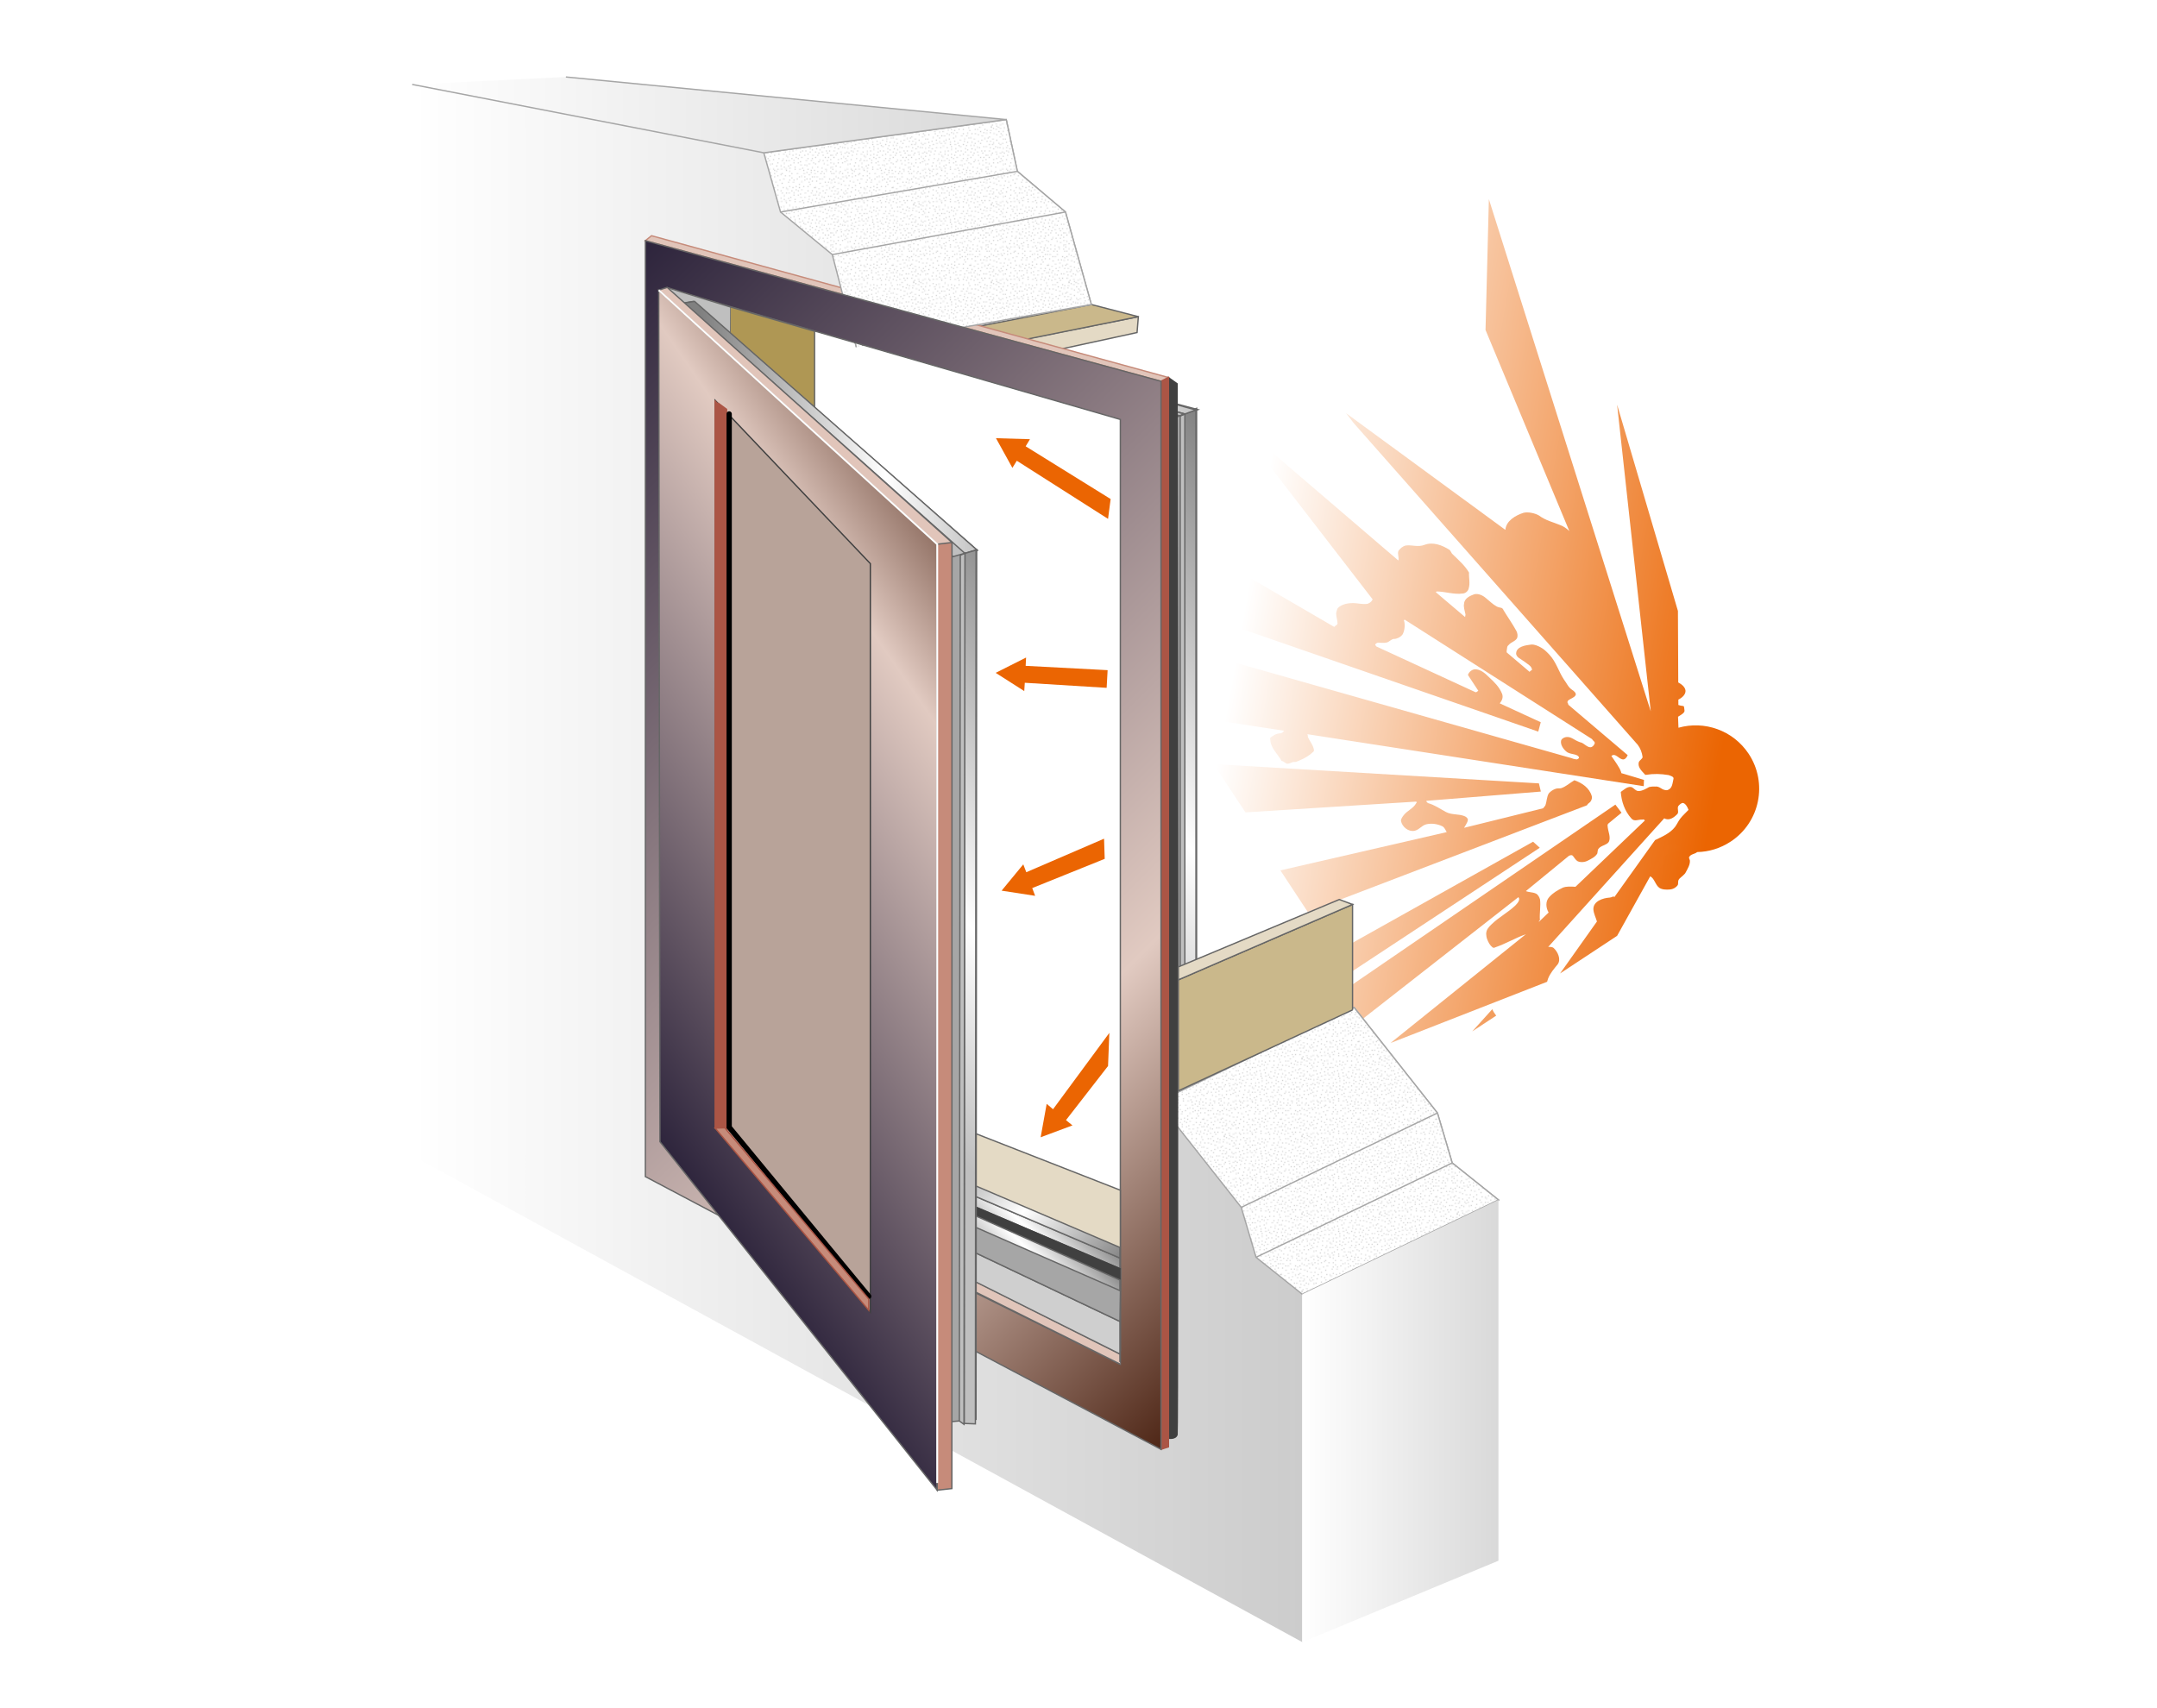 <?xml version="1.0" encoding="utf-8"?>
<!-- Generator: Adobe Illustrator 23.0.6, SVG Export Plug-In . SVG Version: 6.00 Build 0)  -->
<svg version="1.1" id="Laag_1" xmlns="http://www.w3.org/2000/svg" xmlns:xlink="http://www.w3.org/1999/xlink" x="0px" y="0px"
	 width="2000px" height="1584px" viewBox="0 0 2000 1584" style="enable-background:new 0 0 2000 1584;" xml:space="preserve">
<style type="text/css">
	.st0{fill:none;}
	.st1{fill:#FFFFFF;}
	.st2{fill:none;stroke:#000000;stroke-width:0.5;stroke-linecap:round;}
	.st3{fill:url(#SVGID_1_);}
	.st4{fill:url(#SVGID_2_);}
	.st5{fill:url(#SVGID_3_);}
	.st6{fill:url(#SVGID_4_);}
	.st7{fill:url(#SVGID_5_);}
	.st8{fill:url(#SVGID_6_);}
	.st9{fill:url(#SVGID_7_);}
	.st10{fill:url(#SVGID_8_);}
	.st11{fill:url(#SVGID_9_);}
	.st12{fill:#E4DAC5;stroke:#666666;stroke-width:1.226;}
	.st13{fill:#CAB88B;stroke:#666666;stroke-width:1.226;}
	.st14{fill:#BFBFBF;stroke:#666666;stroke-width:1.226;}
	.st15{fill:#A6A6A6;stroke:#666666;stroke-width:1.226;}
	.st16{fill:#E8E8E8;stroke:#A6A6A6;stroke-width:1.226;}
	.st17{fill:url(#SVGID_10_);stroke:#666666;stroke-width:1.226;}
	.st18{fill:url(#SVGID_11_);stroke:#666666;stroke-width:1.226;}
	.st19{fill:none;stroke:#666666;stroke-width:1.226;}
	.st20{fill:url(#SVGID_12_);}
	.st21{fill:url(#SVGID_13_);stroke:#A6A6A6;stroke-width:1.226;}
	.st22{fill:#404040;stroke:#404040;stroke-width:1.226;}
	.st23{fill:#E1C5BA;stroke:#C68B7A;stroke-width:1.226;}
	.st24{fill:#AB5545;stroke:#AB5545;stroke-width:1.226;}
	.st25{fill:url(#SVGID_14_);stroke:#666666;stroke-width:1.226;}
	.st26{fill:url(#SVGID_15_);stroke:#666666;stroke-width:1.226;}
	.st27{fill:url(#SVGID_16_);stroke:#A6A6A6;stroke-width:1.226;}
	.st28{fill:none;stroke:#A6A6A6;stroke-width:1.226;}
	.st29{fill:url(#SVGID_17_);stroke:#666666;stroke-width:1.226;}
	.st30{fill:url(#SVGID_18_);}
	.st31{fill:url(#SVGID_19_);stroke:#A6A6A6;stroke-width:1.226;}
	.st32{fill:#E1C5BA;stroke:#666666;stroke-width:1.226;}
	.st33{fill:#CFCFCF;stroke:#666666;stroke-width:1.226;}
	.st34{fill:url(#SVGID_20_);stroke:#666666;stroke-width:1.226;}
	.st35{fill:url(#SVGID_21_);stroke:#666666;stroke-width:1.226;}
	.st36{fill:url(#SVGID_22_);stroke:#666666;stroke-width:1.226;}
	.st37{fill:#AF9754;stroke:#666666;stroke-width:1.226;}
	.st38{fill:#EB6502;}
	.st39{fill:url(#SVGID_23_);stroke:#666666;stroke-width:1.226;}
	.st40{fill:url(#SVGID_24_);stroke:#666666;stroke-width:1.226;}
	.st41{fill:#B8A399;stroke:#404040;stroke-width:1.226;}
	.st42{fill:none;stroke:#000000;stroke-width:4.902;stroke-linecap:round;}
	.st43{fill:#C68B7A;stroke:#666666;stroke-width:1.226;}
	.st44{fill:none;stroke:#FFFFFF;stroke-width:1.716;}
	.st45{fill:#C68B7A;stroke:#AB5545;stroke-width:1.226;}
	.st46{fill:url(#SVGID_25_);stroke:#666666;stroke-width:1.226;}
</style>
<pattern  y="1584" width="72" height="72" patternUnits="userSpaceOnUse" id="Zandsteen-fijn" viewBox="10.6 -72.4 72 72" style="overflow:visible;">
	<g>
		<rect x="10.6" y="-72.4" class="st0" width="72" height="72"/>
		<g>
			<polygon class="st1" points="10.6,-72.4 10.6,-0.4 82.6,-0.4 82.6,-72.4 			"/>
			<line class="st2" x1="11.6" y1="-1.9" x2="11.6" y2="-1.9"/>
			<line class="st2" x1="15" y1="-1.4" x2="15" y2="-1.4"/>
			<line class="st2" x1="13.8" y1="-4.5" x2="13.8" y2="-4.5"/>
			<line class="st2" x1="11.9" y1="-7" x2="11.9" y2="-7"/>
			<line class="st2" x1="30.5" y1="-5.1" x2="30.5" y2="-5.1"/>
			<line class="st2" x1="18.1" y1="-4" x2="18.1" y2="-4"/>
			<line class="st2" x1="13.5" y1="-8.4" x2="13.5" y2="-8.4"/>
			<line class="st2" x1="22.6" y1="-5" x2="22.6" y2="-5"/>
			<line class="st2" x1="25.5" y1="-9" x2="25.5" y2="-9"/>
			<line class="st2" x1="14.4" y1="-12.1" x2="14.4" y2="-12.1"/>
			<line class="st2" x1="11.5" y1="-10" x2="11.5" y2="-10"/>
			<line class="st2" x1="13.6" y1="-16.2" x2="13.6" y2="-16.2"/>
			<line class="st2" x1="11.6" y1="-17.2" x2="11.6" y2="-17.2"/>
			<line class="st2" x1="24.1" y1="-13.2" x2="24.1" y2="-13.2"/>
			<line class="st2" x1="28.6" y1="-16.1" x2="28.6" y2="-16.1"/>
			<line class="st2" x1="24.6" y1="-16.2" x2="24.6" y2="-16.2"/>
			<line class="st2" x1="18.1" y1="-17.9" x2="18.1" y2="-17.9"/>
			<line class="st2" x1="16.9" y1="-14.9" x2="16.9" y2="-14.9"/>
			<line class="st2" x1="27.1" y1="-5.4" x2="27.1" y2="-5.4"/>
			<line class="st2" x1="35" y1="-3.4" x2="35" y2="-3.4"/>
			<line class="st2" x1="20.8" y1="-2" x2="20.8" y2="-2"/>
			<line class="st2" x1="23.1" y1="-7.1" x2="23.1" y2="-7.1"/>
			<line class="st2" x1="26.6" y1="-2.4" x2="26.6" y2="-2.4"/>
			<line class="st2" x1="38.2" y1="-5.6" x2="38.2" y2="-5.6"/>
			<line class="st2" x1="39.9" y1="-6.5" x2="39.9" y2="-6.5"/>
			<line class="st2" x1="26.9" y1="-11.1" x2="26.9" y2="-11.1"/>
			<line class="st2" x1="36.9" y1="-14.5" x2="36.9" y2="-14.5"/>
			<line class="st2" x1="41.1" y1="-14.1" x2="41.1" y2="-14.1"/>
			<line class="st2" x1="41.2" y1="-3.6" x2="41.2" y2="-3.6"/>
			<line class="st2" x1="49.1" y1="-3" x2="49.1" y2="-3"/>
			<line class="st2" x1="39.8" y1="-11" x2="39.8" y2="-11"/>
			<line class="st2" x1="53.1" y1="-15.1" x2="53.1" y2="-15.1"/>
			<line class="st2" x1="44.4" y1="-15.5" x2="44.4" y2="-15.5"/>
			<line class="st2" x1="37.1" y1="-16.8" x2="37.1" y2="-16.8"/>
			<line class="st2" x1="30.8" y1="-13.6" x2="30.8" y2="-13.6"/>
			<line class="st2" x1="32.5" y1="-15.5" x2="32.5" y2="-15.5"/>
			<line class="st2" x1="49.4" y1="-16.9" x2="49.4" y2="-16.9"/>
			<line class="st2" x1="54.5" y1="-10.8" x2="54.5" y2="-10.8"/>
			<line class="st2" x1="42" y1="-9.4" x2="42" y2="-9.4"/>
			<line class="st2" x1="54.8" y1="-3.9" x2="54.8" y2="-3.9"/>
			<line class="st2" x1="45.2" y1="-2.6" x2="45.2" y2="-2.6"/>
			<line class="st2" x1="26.9" y1="-14.4" x2="26.9" y2="-14.4"/>
			<line class="st2" x1="38.2" y1="-2.6" x2="38.2" y2="-2.6"/>
			<line class="st2" x1="32.1" y1="-1.4" x2="32.1" y2="-1.4"/>
			<line class="st2" x1="41.6" y1="-17" x2="41.6" y2="-17"/>
			<line class="st2" x1="30.6" y1="-18.4" x2="30.6" y2="-18.4"/>
			<line class="st2" x1="44.9" y1="-18" x2="44.9" y2="-18"/>
			<line class="st2" x1="53" y1="-6.4" x2="53" y2="-6.4"/>
			<line class="st2" x1="16" y1="-11.9" x2="16" y2="-11.9"/>
			<line class="st2" x1="21.2" y1="-10.4" x2="21.2" y2="-10.4"/>
			<line class="st2" x1="17.2" y1="-8" x2="17.2" y2="-8"/>
			<line class="st2" x1="20.1" y1="-13.8" x2="20.1" y2="-13.8"/>
			<line class="st2" x1="21.5" y1="-16.8" x2="21.5" y2="-16.8"/>
			<line class="st2" x1="31.6" y1="-8.8" x2="31.6" y2="-8.8"/>
			<line class="st2" x1="29" y1="-9" x2="29" y2="-9"/>
			<line class="st2" x1="36.1" y1="-11.6" x2="36.1" y2="-11.6"/>
			<line class="st2" x1="36.4" y1="-8.2" x2="36.4" y2="-8.2"/>
			<line class="st2" x1="34.2" y1="-6.6" x2="34.2" y2="-6.6"/>
			<line class="st2" x1="33" y1="-12.5" x2="33" y2="-12.5"/>
			<line class="st2" x1="52.5" y1="-8.8" x2="52.5" y2="-8.8"/>
			<line class="st2" x1="43.5" y1="-5.8" x2="43.5" y2="-5.8"/>
			<line class="st2" x1="47.6" y1="-9" x2="47.6" y2="-9"/>
			<line class="st2" x1="48.8" y1="-6.8" x2="48.8" y2="-6.8"/>
			<line class="st2" x1="46.5" y1="-12.9" x2="46.5" y2="-12.9"/>
			<line class="st2" x1="49.8" y1="-14.2" x2="49.8" y2="-14.2"/>
			<line class="st2" x1="50.5" y1="-11.5" x2="50.5" y2="-11.5"/>
			<line class="st2" x1="51.9" y1="-17.6" x2="51.9" y2="-17.6"/>
			<line class="st2" x1="11.6" y1="-55.1" x2="11.6" y2="-55.1"/>
			<line class="st2" x1="15" y1="-54.6" x2="15" y2="-54.6"/>
			<line class="st2" x1="13.8" y1="-57.8" x2="13.8" y2="-57.8"/>
			<line class="st2" x1="11.9" y1="-60.2" x2="11.9" y2="-60.2"/>
			<line class="st2" x1="30.5" y1="-58.4" x2="30.5" y2="-58.4"/>
			<line class="st2" x1="18.1" y1="-57.2" x2="18.1" y2="-57.2"/>
			<line class="st2" x1="13.5" y1="-61.6" x2="13.5" y2="-61.6"/>
			<line class="st2" x1="21.1" y1="-59.1" x2="21.1" y2="-59.1"/>
			<line class="st2" x1="25.5" y1="-62.2" x2="25.5" y2="-62.2"/>
			<line class="st2" x1="14.4" y1="-65.4" x2="14.4" y2="-65.4"/>
			<line class="st2" x1="11.5" y1="-63.2" x2="11.5" y2="-63.2"/>
			<line class="st2" x1="13.6" y1="-69.5" x2="13.6" y2="-69.5"/>
			<line class="st2" x1="11.6" y1="-70.5" x2="11.6" y2="-70.5"/>
			<line class="st2" x1="24.1" y1="-66.5" x2="24.1" y2="-66.5"/>
			<line class="st2" x1="28.6" y1="-69.4" x2="28.6" y2="-69.4"/>
			<line class="st2" x1="24.6" y1="-69.5" x2="24.6" y2="-69.5"/>
			<line class="st2" x1="18.1" y1="-71.1" x2="18.1" y2="-71.1"/>
			<line class="st2" x1="17.4" y1="-69.5" x2="17.4" y2="-69.5"/>
			<line class="st2" x1="28.9" y1="-57.4" x2="28.9" y2="-57.4"/>
			<line class="st2" x1="35" y1="-56.6" x2="35" y2="-56.6"/>
			<line class="st2" x1="20.8" y1="-55.2" x2="20.8" y2="-55.2"/>
			<line class="st2" x1="24.4" y1="-59.9" x2="24.4" y2="-59.9"/>
			<line class="st2" x1="25.9" y1="-56.6" x2="25.9" y2="-56.6"/>
			<line class="st2" x1="38.2" y1="-58.9" x2="38.2" y2="-58.9"/>
			<line class="st2" x1="39.9" y1="-59.8" x2="39.9" y2="-59.8"/>
			<line class="st2" x1="26.9" y1="-64.4" x2="26.9" y2="-64.4"/>
			<line class="st2" x1="36.9" y1="-67.8" x2="36.9" y2="-67.8"/>
			<line class="st2" x1="42.6" y1="-66" x2="42.6" y2="-66"/>
			<line class="st2" x1="41.2" y1="-56.9" x2="41.2" y2="-56.9"/>
			<line class="st2" x1="49.1" y1="-56.2" x2="49.1" y2="-56.2"/>
			<line class="st2" x1="39.8" y1="-64.2" x2="39.8" y2="-64.2"/>
			<line class="st2" x1="53.1" y1="-68.4" x2="53.1" y2="-68.4"/>
			<line class="st2" x1="44.4" y1="-68.8" x2="44.4" y2="-68.8"/>
			<line class="st2" x1="37.1" y1="-70" x2="37.1" y2="-70"/>
			<line class="st2" x1="30.8" y1="-66.9" x2="30.8" y2="-66.9"/>
			<line class="st2" x1="32.5" y1="-68.8" x2="32.5" y2="-68.8"/>
			<line class="st2" x1="49.4" y1="-70.1" x2="49.4" y2="-70.1"/>
			<line class="st2" x1="54.5" y1="-64" x2="54.5" y2="-64"/>
			<line class="st2" x1="42" y1="-62.6" x2="42" y2="-62.6"/>
			<line class="st2" x1="54.8" y1="-57.1" x2="54.8" y2="-57.1"/>
			<line class="st2" x1="45.2" y1="-55.9" x2="45.2" y2="-55.9"/>
			<line class="st2" x1="26.9" y1="-67.6" x2="26.9" y2="-67.6"/>
			<line class="st2" x1="38.2" y1="-55.9" x2="38.2" y2="-55.9"/>
			<line class="st2" x1="32" y1="-55.9" x2="32" y2="-55.9"/>
			<line class="st2" x1="41.6" y1="-70.2" x2="41.6" y2="-70.2"/>
			<line class="st2" x1="29" y1="-71.1" x2="29" y2="-71.1"/>
			<line class="st2" x1="51.1" y1="-54.1" x2="51.1" y2="-54.1"/>
			<line class="st2" x1="44.9" y1="-71.2" x2="44.9" y2="-71.2"/>
			<line class="st2" x1="53" y1="-59.6" x2="53" y2="-59.6"/>
			<line class="st2" x1="16" y1="-65.1" x2="16" y2="-65.1"/>
			<line class="st2" x1="21.2" y1="-63.6" x2="21.2" y2="-63.6"/>
			<line class="st2" x1="17.2" y1="-61.2" x2="17.2" y2="-61.2"/>
			<line class="st2" x1="20.1" y1="-67" x2="20.1" y2="-67"/>
			<line class="st2" x1="21.5" y1="-70" x2="21.5" y2="-70"/>
			<line class="st2" x1="31.6" y1="-62" x2="31.6" y2="-62"/>
			<line class="st2" x1="29" y1="-62.2" x2="29" y2="-62.2"/>
			<line class="st2" x1="35.8" y1="-63.8" x2="35.8" y2="-63.8"/>
			<line class="st2" x1="36.4" y1="-61.5" x2="36.4" y2="-61.5"/>
			<line class="st2" x1="34.2" y1="-59.9" x2="34.2" y2="-59.9"/>
			<line class="st2" x1="33" y1="-65.8" x2="33" y2="-65.8"/>
			<line class="st2" x1="52.5" y1="-62" x2="52.5" y2="-62"/>
			<line class="st2" x1="43.5" y1="-59" x2="43.5" y2="-59"/>
			<line class="st2" x1="46.6" y1="-62.1" x2="46.6" y2="-62.1"/>
			<line class="st2" x1="48.8" y1="-60" x2="48.8" y2="-60"/>
			<line class="st2" x1="46.5" y1="-66.1" x2="46.5" y2="-66.1"/>
			<line class="st2" x1="49.8" y1="-67.5" x2="49.8" y2="-67.5"/>
			<line class="st2" x1="50.5" y1="-64.8" x2="50.5" y2="-64.8"/>
			<line class="st2" x1="51.9" y1="-70.9" x2="51.9" y2="-70.9"/>
			<line class="st2" x1="11.6" y1="-25.1" x2="11.6" y2="-25.1"/>
			<line class="st2" x1="15" y1="-24.6" x2="15" y2="-24.6"/>
			<line class="st2" x1="13.8" y1="-27.8" x2="13.8" y2="-27.8"/>
			<line class="st2" x1="11.9" y1="-30.2" x2="11.9" y2="-30.2"/>
			<line class="st2" x1="30.5" y1="-28.4" x2="30.5" y2="-28.4"/>
			<line class="st2" x1="18.1" y1="-27.2" x2="18.1" y2="-27.2"/>
			<line class="st2" x1="13.5" y1="-31.6" x2="13.5" y2="-31.6"/>
			<line class="st2" x1="22.1" y1="-29.9" x2="22.1" y2="-29.9"/>
			<line class="st2" x1="25.5" y1="-32.2" x2="25.5" y2="-32.2"/>
			<line class="st2" x1="14.4" y1="-35.4" x2="14.4" y2="-35.4"/>
			<line class="st2" x1="11.5" y1="-33.2" x2="11.5" y2="-33.2"/>
			<line class="st2" x1="13.6" y1="-39.5" x2="13.6" y2="-39.5"/>
			<line class="st2" x1="11.6" y1="-40.5" x2="11.6" y2="-40.5"/>
			<line class="st2" x1="24.1" y1="-36.5" x2="24.1" y2="-36.5"/>
			<line class="st2" x1="28.6" y1="-39.4" x2="28.6" y2="-39.4"/>
			<line class="st2" x1="24.6" y1="-39.5" x2="24.6" y2="-39.5"/>
			<line class="st2" x1="18.1" y1="-41.1" x2="18.1" y2="-41.1"/>
			<line class="st2" x1="17.4" y1="-39.5" x2="17.4" y2="-39.5"/>
			<line class="st2" x1="28.9" y1="-27.4" x2="28.9" y2="-27.4"/>
			<line class="st2" x1="35" y1="-26.6" x2="35" y2="-26.6"/>
			<line class="st2" x1="22.1" y1="-26.1" x2="22.1" y2="-26.1"/>
			<line class="st2" x1="25.9" y1="-30.4" x2="25.9" y2="-30.4"/>
			<line class="st2" x1="26.6" y1="-25.6" x2="26.6" y2="-25.6"/>
			<line class="st2" x1="38.2" y1="-28.9" x2="38.2" y2="-28.9"/>
			<line class="st2" x1="39.9" y1="-29.8" x2="39.9" y2="-29.8"/>
			<line class="st2" x1="26.9" y1="-34.4" x2="26.9" y2="-34.4"/>
			<line class="st2" x1="36.9" y1="-37.8" x2="36.9" y2="-37.8"/>
			<line class="st2" x1="42.6" y1="-36" x2="42.6" y2="-36"/>
			<line class="st2" x1="41.2" y1="-26.9" x2="41.2" y2="-26.9"/>
			<line class="st2" x1="49.1" y1="-26.2" x2="49.1" y2="-26.2"/>
			<line class="st2" x1="39.8" y1="-34.2" x2="39.8" y2="-34.2"/>
			<line class="st2" x1="53.1" y1="-38.4" x2="53.1" y2="-38.4"/>
			<line class="st2" x1="44.4" y1="-38.8" x2="44.4" y2="-38.8"/>
			<line class="st2" x1="37.1" y1="-40" x2="37.1" y2="-40"/>
			<line class="st2" x1="30.8" y1="-36.9" x2="30.8" y2="-36.9"/>
			<line class="st2" x1="32.5" y1="-38.8" x2="32.5" y2="-38.8"/>
			<line class="st2" x1="49.4" y1="-40.1" x2="49.4" y2="-40.1"/>
			<line class="st2" x1="54.5" y1="-34" x2="54.5" y2="-34"/>
			<line class="st2" x1="42" y1="-32.6" x2="42" y2="-32.6"/>
			<line class="st2" x1="53.6" y1="-27.1" x2="53.6" y2="-27.1"/>
			<line class="st2" x1="45.9" y1="-27.1" x2="45.9" y2="-27.1"/>
			<line class="st2" x1="26.9" y1="-37.6" x2="26.9" y2="-37.6"/>
			<line class="st2" x1="38.2" y1="-25.9" x2="38.2" y2="-25.9"/>
			<line class="st2" x1="32" y1="-25.9" x2="32" y2="-25.9"/>
			<line class="st2" x1="41.6" y1="-40.2" x2="41.6" y2="-40.2"/>
			<line class="st2" x1="29" y1="-41.1" x2="29" y2="-41.1"/>
			<line class="st2" x1="51.1" y1="-24.1" x2="51.1" y2="-24.1"/>
			<line class="st2" x1="44.9" y1="-41.2" x2="44.9" y2="-41.2"/>
			<line class="st2" x1="53" y1="-29.6" x2="53" y2="-29.6"/>
			<line class="st2" x1="16" y1="-35.1" x2="16" y2="-35.1"/>
			<line class="st2" x1="21.2" y1="-33.6" x2="21.2" y2="-33.6"/>
			<line class="st2" x1="17.2" y1="-31.2" x2="17.2" y2="-31.2"/>
			<line class="st2" x1="20.1" y1="-37" x2="20.1" y2="-37"/>
			<line class="st2" x1="21.5" y1="-40" x2="21.5" y2="-40"/>
			<line class="st2" x1="31.6" y1="-32" x2="31.6" y2="-32"/>
			<line class="st2" x1="29" y1="-32.2" x2="29" y2="-32.2"/>
			<line class="st2" x1="35.8" y1="-33.8" x2="35.8" y2="-33.8"/>
			<line class="st2" x1="36.4" y1="-31.5" x2="36.4" y2="-31.5"/>
			<line class="st2" x1="34.2" y1="-29.9" x2="34.2" y2="-29.9"/>
			<line class="st2" x1="33" y1="-35.8" x2="33" y2="-35.8"/>
			<line class="st2" x1="52.5" y1="-32" x2="52.5" y2="-32"/>
			<line class="st2" x1="43.5" y1="-29" x2="43.5" y2="-29"/>
			<line class="st2" x1="47.6" y1="-32.2" x2="47.6" y2="-32.2"/>
			<line class="st2" x1="48.8" y1="-30" x2="48.8" y2="-30"/>
			<line class="st2" x1="46.5" y1="-36.1" x2="46.5" y2="-36.1"/>
			<line class="st2" x1="48.4" y1="-36.4" x2="48.4" y2="-36.4"/>
			<line class="st2" x1="50.5" y1="-34.8" x2="50.5" y2="-34.8"/>
			<line class="st2" x1="51.9" y1="-40.9" x2="51.9" y2="-40.9"/>
			<line class="st2" x1="55.6" y1="-44.1" x2="55.6" y2="-44.1"/>
			<line class="st2" x1="55.1" y1="-40.8" x2="55.1" y2="-40.8"/>
			<line class="st2" x1="58.2" y1="-42" x2="58.2" y2="-42"/>
			<line class="st2" x1="60.8" y1="-43.9" x2="60.8" y2="-43.9"/>
			<line class="st2" x1="58.9" y1="-25.2" x2="58.9" y2="-25.2"/>
			<line class="st2" x1="57.8" y1="-37.6" x2="57.8" y2="-37.6"/>
			<line class="st2" x1="62.1" y1="-42.2" x2="62.1" y2="-42.2"/>
			<line class="st2" x1="58.8" y1="-33.1" x2="58.8" y2="-33.1"/>
			<line class="st2" x1="63.1" y1="-31.6" x2="63.1" y2="-31.6"/>
			<line class="st2" x1="65.9" y1="-41.4" x2="65.9" y2="-41.4"/>
			<line class="st2" x1="63.8" y1="-44.2" x2="63.8" y2="-44.2"/>
			<line class="st2" x1="70" y1="-42.1" x2="70" y2="-42.1"/>
			<line class="st2" x1="71" y1="-44.1" x2="71" y2="-44.1"/>
			<line class="st2" x1="67" y1="-31.6" x2="67" y2="-31.6"/>
			<line class="st2" x1="69.9" y1="-27.1" x2="69.9" y2="-27.1"/>
			<line class="st2" x1="70" y1="-31.1" x2="70" y2="-31.1"/>
			<line class="st2" x1="71.6" y1="-37.6" x2="71.6" y2="-37.6"/>
			<line class="st2" x1="70" y1="-38.4" x2="70" y2="-38.4"/>
			<line class="st2" x1="57.9" y1="-26.9" x2="57.9" y2="-26.9"/>
			<line class="st2" x1="57.1" y1="-20.8" x2="57.1" y2="-20.8"/>
			<line class="st2" x1="55.8" y1="-35" x2="55.8" y2="-35"/>
			<line class="st2" x1="60.4" y1="-31.4" x2="60.4" y2="-31.4"/>
			<line class="st2" x1="56.1" y1="-29.1" x2="56.1" y2="-29.1"/>
			<line class="st2" x1="59.4" y1="-17.5" x2="59.4" y2="-17.5"/>
			<line class="st2" x1="60.2" y1="-15.9" x2="60.2" y2="-15.9"/>
			<line class="st2" x1="64.9" y1="-28.9" x2="64.9" y2="-28.9"/>
			<line class="st2" x1="68.2" y1="-18.9" x2="68.2" y2="-18.9"/>
			<line class="st2" x1="66.5" y1="-13.1" x2="66.5" y2="-13.1"/>
			<line class="st2" x1="57.4" y1="-14.5" x2="57.4" y2="-14.5"/>
			<line class="st2" x1="56.8" y1="-6.6" x2="56.8" y2="-6.6"/>
			<line class="st2" x1="64.8" y1="-16" x2="64.8" y2="-16"/>
			<line class="st2" x1="68.9" y1="-2.6" x2="68.9" y2="-2.6"/>
			<line class="st2" x1="69.2" y1="-11.4" x2="69.2" y2="-11.4"/>
			<line class="st2" x1="70.5" y1="-18.6" x2="70.5" y2="-18.6"/>
			<line class="st2" x1="67.4" y1="-25" x2="67.4" y2="-25"/>
			<line class="st2" x1="69.2" y1="-23.2" x2="69.2" y2="-23.2"/>
			<line class="st2" x1="70.6" y1="-6.4" x2="70.6" y2="-6.4"/>
			<line class="st2" x1="64.5" y1="-1.2" x2="64.5" y2="-1.2"/>
			<line class="st2" x1="63.1" y1="-13.8" x2="63.1" y2="-13.8"/>
			<line class="st2" x1="53.9" y1="-1.4" x2="53.9" y2="-1.4"/>
			<line class="st2" x1="56.4" y1="-10.5" x2="56.4" y2="-10.5"/>
			<line class="st2" x1="68.1" y1="-28.9" x2="68.1" y2="-28.9"/>
			<line class="st2" x1="56.4" y1="-17.5" x2="56.4" y2="-17.5"/>
			<line class="st2" x1="56.4" y1="-23.8" x2="56.4" y2="-23.8"/>
			<line class="st2" x1="70.8" y1="-14.1" x2="70.8" y2="-14.1"/>
			<line class="st2" x1="71.6" y1="-26.8" x2="71.6" y2="-26.8"/>
			<line class="st2" x1="23.9" y1="-3.1" x2="23.9" y2="-3.1"/>
			<line class="st2" x1="71.8" y1="-10.9" x2="71.8" y2="-10.9"/>
			<line class="st2" x1="60.1" y1="-2.8" x2="60.1" y2="-2.8"/>
			<line class="st2" x1="65.6" y1="-39.8" x2="65.6" y2="-39.8"/>
			<line class="st2" x1="64.1" y1="-34.5" x2="64.1" y2="-34.5"/>
			<line class="st2" x1="61.8" y1="-38.5" x2="61.8" y2="-38.5"/>
			<line class="st2" x1="67.5" y1="-35.6" x2="67.5" y2="-35.6"/>
			<line class="st2" x1="70.5" y1="-34.2" x2="70.5" y2="-34.2"/>
			<line class="st2" x1="62.5" y1="-24.1" x2="62.5" y2="-24.1"/>
			<line class="st2" x1="62.8" y1="-26.8" x2="62.8" y2="-26.8"/>
			<line class="st2" x1="64.2" y1="-20" x2="64.2" y2="-20"/>
			<line class="st2" x1="62" y1="-19.4" x2="62" y2="-19.4"/>
			<line class="st2" x1="60.4" y1="-21.5" x2="60.4" y2="-21.5"/>
			<line class="st2" x1="66.2" y1="-22.8" x2="66.2" y2="-22.8"/>
			<line class="st2" x1="62.5" y1="-3.2" x2="62.5" y2="-3.2"/>
			<line class="st2" x1="59.5" y1="-12.2" x2="59.5" y2="-12.2"/>
			<line class="st2" x1="62.8" y1="-8.1" x2="62.8" y2="-8.1"/>
			<line class="st2" x1="60.5" y1="-7" x2="60.5" y2="-7"/>
			<line class="st2" x1="66.6" y1="-9.2" x2="66.6" y2="-9.2"/>
			<line class="st2" x1="68" y1="-6" x2="68" y2="-6"/>
			<line class="st2" x1="65.2" y1="-5.2" x2="65.2" y2="-5.2"/>
			<line class="st2" x1="71.4" y1="-3.9" x2="71.4" y2="-3.9"/>
			<line class="st2" x1="72.8" y1="-43.6" x2="72.8" y2="-43.6"/>
			<line class="st2" x1="72.2" y1="-40.2" x2="72.2" y2="-40.2"/>
			<line class="st2" x1="75.4" y1="-41.5" x2="75.4" y2="-41.5"/>
			<line class="st2" x1="77.9" y1="-43.4" x2="77.9" y2="-43.4"/>
			<line class="st2" x1="76" y1="-24.8" x2="76" y2="-24.8"/>
			<line class="st2" x1="74.9" y1="-37.1" x2="74.9" y2="-37.1"/>
			<line class="st2" x1="79.2" y1="-41.8" x2="79.2" y2="-41.8"/>
			<line class="st2" x1="76.9" y1="-34.1" x2="76.9" y2="-34.1"/>
			<line class="st2" x1="79.9" y1="-29.8" x2="79.9" y2="-29.8"/>
			<line class="st2" x1="80.9" y1="-43.8" x2="80.9" y2="-43.8"/>
			<line class="st2" x1="75" y1="-26.4" x2="75" y2="-26.4"/>
			<line class="st2" x1="74.2" y1="-20.2" x2="74.2" y2="-20.2"/>
			<line class="st2" x1="72.9" y1="-34.5" x2="72.9" y2="-34.5"/>
			<line class="st2" x1="77.5" y1="-30.9" x2="77.5" y2="-30.9"/>
			<line class="st2" x1="73.2" y1="-28.6" x2="73.2" y2="-28.6"/>
			<line class="st2" x1="76.5" y1="-17" x2="76.5" y2="-17"/>
			<line class="st2" x1="77.4" y1="-15.4" x2="77.4" y2="-15.4"/>
			<line class="st2" x1="82" y1="-28.4" x2="82" y2="-28.4"/>
			<line class="st2" x1="74.5" y1="-14" x2="74.5" y2="-14"/>
			<line class="st2" x1="73.9" y1="-6.1" x2="73.9" y2="-6.1"/>
			<line class="st2" x1="81.9" y1="-15.5" x2="81.9" y2="-15.5"/>
			<line class="st2" x1="81.6" y1="-0.8" x2="81.6" y2="-0.8"/>
			<line class="st2" x1="80.2" y1="-13.2" x2="80.2" y2="-13.2"/>
			<line class="st2" x1="74.8" y1="-0.5" x2="74.8" y2="-0.5"/>
			<line class="st2" x1="73.5" y1="-10" x2="73.5" y2="-10"/>
			<line class="st2" x1="73.5" y1="-17" x2="73.5" y2="-17"/>
			<line class="st2" x1="73.5" y1="-23.2" x2="73.5" y2="-23.2"/>
			<line class="st2" x1="74.6" y1="-3.9" x2="74.6" y2="-3.9"/>
			<line class="st2" x1="77.2" y1="-2.2" x2="77.2" y2="-2.2"/>
			<line class="st2" x1="81.2" y1="-34" x2="81.2" y2="-34"/>
			<line class="st2" x1="78.9" y1="-38" x2="78.9" y2="-38"/>
			<line class="st2" x1="79.6" y1="-23.6" x2="79.6" y2="-23.6"/>
			<line class="st2" x1="79.9" y1="-26.2" x2="79.9" y2="-26.2"/>
			<line class="st2" x1="81.4" y1="-19.5" x2="81.4" y2="-19.5"/>
			<line class="st2" x1="79.1" y1="-18.9" x2="79.1" y2="-18.9"/>
			<line class="st2" x1="77.5" y1="-21" x2="77.5" y2="-21"/>
			<line class="st2" x1="79.6" y1="-2.8" x2="79.6" y2="-2.8"/>
			<line class="st2" x1="76.6" y1="-11.8" x2="76.6" y2="-11.8"/>
			<line class="st2" x1="79.9" y1="-7.6" x2="79.9" y2="-7.6"/>
			<line class="st2" x1="77.6" y1="-6.5" x2="77.6" y2="-6.5"/>
			<line class="st2" x1="82.4" y1="-4.8" x2="82.4" y2="-4.8"/>
			<line class="st2" x1="58.9" y1="-71.2" x2="58.9" y2="-71.2"/>
			<line class="st2" x1="57.1" y1="-66.8" x2="57.1" y2="-66.8"/>
			<line class="st2" x1="59.4" y1="-63.5" x2="59.4" y2="-63.5"/>
			<line class="st2" x1="60.2" y1="-61.9" x2="60.2" y2="-61.9"/>
			<line class="st2" x1="68.2" y1="-64.9" x2="68.2" y2="-64.9"/>
			<line class="st2" x1="66.5" y1="-59.1" x2="66.5" y2="-59.1"/>
			<line class="st2" x1="57.4" y1="-60.5" x2="57.4" y2="-60.5"/>
			<line class="st2" x1="56.9" y1="-50.9" x2="56.9" y2="-50.9"/>
			<line class="st2" x1="64.8" y1="-62" x2="64.8" y2="-62"/>
			<line class="st2" x1="68.9" y1="-48.6" x2="68.9" y2="-48.6"/>
			<line class="st2" x1="69.2" y1="-57.4" x2="69.2" y2="-57.4"/>
			<line class="st2" x1="70.5" y1="-64.6" x2="70.5" y2="-64.6"/>
			<line class="st2" x1="67.4" y1="-71" x2="67.4" y2="-71"/>
			<line class="st2" x1="69.2" y1="-69.2" x2="69.2" y2="-69.2"/>
			<line class="st2" x1="70.6" y1="-52.4" x2="70.6" y2="-52.4"/>
			<line class="st2" x1="64.5" y1="-47.2" x2="64.5" y2="-47.2"/>
			<line class="st2" x1="63.1" y1="-59.8" x2="63.1" y2="-59.8"/>
			<line class="st2" x1="57.6" y1="-47" x2="57.6" y2="-47"/>
			<line class="st2" x1="56.4" y1="-56.5" x2="56.4" y2="-56.5"/>
			<line class="st2" x1="56.4" y1="-63.5" x2="56.4" y2="-63.5"/>
			<line class="st2" x1="56.4" y1="-69.8" x2="56.4" y2="-69.8"/>
			<line class="st2" x1="70.8" y1="-60.1" x2="70.8" y2="-60.1"/>
			<line class="st2" x1="71.8" y1="-56.9" x2="71.8" y2="-56.9"/>
			<line class="st2" x1="60.1" y1="-48.8" x2="60.1" y2="-48.8"/>
			<line class="st2" x1="62.5" y1="-70.1" x2="62.5" y2="-70.1"/>
			<line class="st2" x1="64.2" y1="-66" x2="64.2" y2="-66"/>
			<line class="st2" x1="62" y1="-65.4" x2="62" y2="-65.4"/>
			<line class="st2" x1="60.4" y1="-67.5" x2="60.4" y2="-67.5"/>
			<line class="st2" x1="66.2" y1="-68.8" x2="66.2" y2="-68.8"/>
			<line class="st2" x1="62.5" y1="-49.2" x2="62.5" y2="-49.2"/>
			<line class="st2" x1="59.5" y1="-58.2" x2="59.5" y2="-58.2"/>
			<line class="st2" x1="62.6" y1="-55.9" x2="62.6" y2="-55.9"/>
			<line class="st2" x1="60.5" y1="-53" x2="60.5" y2="-53"/>
			<line class="st2" x1="66.6" y1="-55.2" x2="66.6" y2="-55.2"/>
			<line class="st2" x1="68" y1="-52" x2="68" y2="-52"/>
			<line class="st2" x1="64.9" y1="-52.1" x2="64.9" y2="-52.1"/>
			<line class="st2" x1="71.4" y1="-49.9" x2="71.4" y2="-49.9"/>
			<line class="st2" x1="76" y1="-70.8" x2="76" y2="-70.8"/>
			<line class="st2" x1="75" y1="-72.4" x2="75" y2="-72.4"/>
			<line class="st2" x1="74.2" y1="-66.2" x2="74.2" y2="-66.2"/>
			<line class="st2" x1="76.5" y1="-63" x2="76.5" y2="-63"/>
			<line class="st2" x1="77.4" y1="-61.4" x2="77.4" y2="-61.4"/>
			<line class="st2" x1="74.5" y1="-60" x2="74.5" y2="-60"/>
			<line class="st2" x1="73.9" y1="-52.1" x2="73.9" y2="-52.1"/>
			<line class="st2" x1="81.9" y1="-61.5" x2="81.9" y2="-61.5"/>
			<line class="st2" x1="81.6" y1="-46.8" x2="81.6" y2="-46.8"/>
			<line class="st2" x1="80.2" y1="-59.2" x2="80.2" y2="-59.2"/>
			<line class="st2" x1="74.8" y1="-46.5" x2="74.8" y2="-46.5"/>
			<line class="st2" x1="73.5" y1="-56" x2="73.5" y2="-56"/>
			<line class="st2" x1="73.5" y1="-63" x2="73.5" y2="-63"/>
			<line class="st2" x1="73.5" y1="-69.2" x2="73.5" y2="-69.2"/>
			<line class="st2" x1="73.4" y1="-49.1" x2="73.4" y2="-49.1"/>
			<line class="st2" x1="77.2" y1="-48.2" x2="77.2" y2="-48.2"/>
			<line class="st2" x1="79.6" y1="-69.6" x2="79.6" y2="-69.6"/>
			<line class="st2" x1="79.9" y1="-72.2" x2="79.9" y2="-72.2"/>
			<line class="st2" x1="81.4" y1="-65.5" x2="81.4" y2="-65.5"/>
			<line class="st2" x1="79.1" y1="-64.9" x2="79.1" y2="-64.9"/>
			<line class="st2" x1="77.5" y1="-67" x2="77.5" y2="-67"/>
			<line class="st2" x1="79.6" y1="-48.8" x2="79.6" y2="-48.8"/>
			<line class="st2" x1="76.6" y1="-57.8" x2="76.6" y2="-57.8"/>
			<line class="st2" x1="79.9" y1="-53.6" x2="79.9" y2="-53.6"/>
			<line class="st2" x1="77.6" y1="-52.5" x2="77.6" y2="-52.5"/>
			<line class="st2" x1="82.4" y1="-50.8" x2="82.4" y2="-50.8"/>
			<line class="st2" x1="18.1" y1="-46.6" x2="18.1" y2="-46.6"/>
			<line class="st2" x1="15.9" y1="-50.6" x2="15.9" y2="-50.6"/>
			<line class="st2" x1="23" y1="-49.8" x2="23" y2="-49.8"/>
			<line class="st2" x1="41.4" y1="-53.6" x2="41.4" y2="-53.6"/>
			<line class="st2" x1="32.2" y1="-46.2" x2="32.2" y2="-46.2"/>
			<line class="st2" x1="25.1" y1="-52.6" x2="25.1" y2="-52.6"/>
			<line class="st2" x1="34.4" y1="-48.1" x2="34.4" y2="-48.1"/>
			<line class="st2" x1="28.4" y1="-45.9" x2="28.4" y2="-45.9"/>
			<line class="st2" x1="21.4" y1="-45.9" x2="21.4" y2="-45.9"/>
			<line class="st2" x1="15.1" y1="-45.9" x2="15.1" y2="-45.9"/>
			<line class="st2" x1="34.2" y1="-44.1" x2="34.2" y2="-44.1"/>
			<line class="st2" x1="36.1" y1="-49.6" x2="36.1" y2="-49.6"/>
			<line class="st2" x1="19.5" y1="-51.5" x2="19.5" y2="-51.5"/>
			<line class="st2" x1="13.4" y1="-48.1" x2="13.4" y2="-48.1"/>
			<line class="st2" x1="35.6" y1="-52" x2="35.6" y2="-52"/>
			<line class="st2" x1="26.6" y1="-49" x2="26.6" y2="-49"/>
			<line class="st2" x1="30.8" y1="-52.2" x2="30.8" y2="-52.2"/>
			<line class="st2" x1="31.9" y1="-50" x2="31.9" y2="-50"/>
			<line class="st2" x1="43.4" y1="-46.4" x2="43.4" y2="-46.4"/>
			<line class="st2" x1="45.9" y1="-50.2" x2="45.9" y2="-50.2"/>
			<line class="st2" x1="50.1" y1="-51.6" x2="50.1" y2="-51.6"/>
			<line class="st2" x1="53" y1="-47.1" x2="53" y2="-47.1"/>
			<line class="st2" x1="53.1" y1="-51.1" x2="53.1" y2="-51.1"/>
			<line class="st2" x1="41" y1="-46.9" x2="41" y2="-46.9"/>
			<line class="st2" x1="43.5" y1="-51.4" x2="43.5" y2="-51.4"/>
			<line class="st2" x1="39.2" y1="-49.1" x2="39.2" y2="-49.1"/>
			<line class="st2" x1="48" y1="-48.9" x2="48" y2="-48.9"/>
			<line class="st2" x1="50.5" y1="-45" x2="50.5" y2="-45"/>
			<line class="st2" x1="52.4" y1="-43.2" x2="52.4" y2="-43.2"/>
			<line class="st2" x1="51.2" y1="-48.9" x2="51.2" y2="-48.9"/>
			<line class="st2" x1="39.5" y1="-43.8" x2="39.5" y2="-43.8"/>
			<line class="st2" x1="54.8" y1="-46.8" x2="54.8" y2="-46.8"/>
			<line class="st2" x1="45.6" y1="-44.1" x2="45.6" y2="-44.1"/>
			<line class="st2" x1="45.9" y1="-46.8" x2="45.9" y2="-46.8"/>
			<line class="st2" x1="48.1" y1="-42.6" x2="48.1" y2="-42.6"/>
			<line class="st2" x1="14.2" y1="-20.4" x2="14.2" y2="-20.4"/>
			<line class="st2" x1="17.5" y1="-22.6" x2="17.5" y2="-22.6"/>
			<line class="st2" x1="19.1" y1="-23.5" x2="19.1" y2="-23.5"/>
			<line class="st2" x1="20.5" y1="-20.6" x2="20.5" y2="-20.6"/>
			<line class="st2" x1="28.4" y1="-20" x2="28.4" y2="-20"/>
			<line class="st2" x1="33.9" y1="-19.9" x2="33.9" y2="-19.9"/>
			<line class="st2" x1="24.5" y1="-19.6" x2="24.5" y2="-19.6"/>
			<line class="st2" x1="17.5" y1="-19.6" x2="17.5" y2="-19.6"/>
			<line class="st2" x1="11.2" y1="-19.6" x2="11.2" y2="-19.6"/>
			<line class="st2" x1="32.2" y1="-23.4" x2="32.2" y2="-23.4"/>
			<line class="st2" x1="13.5" y1="-23.6" x2="13.5" y2="-23.6"/>
			<line class="st2" x1="22.8" y1="-22.8" x2="22.8" y2="-22.8"/>
			<line class="st2" x1="28" y1="-23.8" x2="28" y2="-23.8"/>
			<line class="st2" x1="38.1" y1="-19" x2="38.1" y2="-19"/>
			<line class="st2" x1="42" y1="-24" x2="42" y2="-24"/>
			<line class="st2" x1="53.4" y1="-21.9" x2="53.4" y2="-21.9"/>
			<line class="st2" x1="38.4" y1="-21.4" x2="38.4" y2="-21.4"/>
			<line class="st2" x1="35.4" y1="-22.9" x2="35.4" y2="-22.9"/>
			<line class="st2" x1="44.1" y1="-22.6" x2="44.1" y2="-22.6"/>
			<line class="st2" x1="46.6" y1="-18.8" x2="46.6" y2="-18.8"/>
			<line class="st2" x1="47.4" y1="-22.6" x2="47.4" y2="-22.6"/>
			<line class="st2" x1="50.9" y1="-20.5" x2="50.9" y2="-20.5"/>
			<line class="st2" x1="42" y1="-20.5" x2="42" y2="-20.5"/>
			<line class="st2" x1="18.1" y1="-43.6" x2="18.1" y2="-43.6"/>
			<line class="st2" x1="23.8" y1="-44.5" x2="23.8" y2="-44.5"/>
			<line class="st2" x1="14.2" y1="-43.2" x2="14.2" y2="-43.2"/>
			<line class="st2" x1="20.1" y1="-41.5" x2="20.1" y2="-41.5"/>
			<line class="st2" x1="12.5" y1="-46.4" x2="12.5" y2="-46.4"/>
			<line class="st2" x1="25.4" y1="-43.9" x2="25.4" y2="-43.9"/>
			<line class="st2" x1="31.8" y1="-41.5" x2="31.8" y2="-41.5"/>
			<path class="st2" d="M0.6-10.8c0.2,0,0.4,0.2,0.4,0.4C1-10.2,0.8-10,0.6-10c-0.2,0-0.4-0.2-0.4-0.4C0.2-10.6,0.4-10.8,0.6-10.8z"
				/>
			<line class="st2" x1="79.9" y1="-0.2" x2="79.9" y2="-0.2"/>
			<line class="st2" x1="10.4" y1="-4.8" x2="10.4" y2="-4.8"/>
			<line class="st2" x1="10.4" y1="-50.8" x2="10.4" y2="-50.8"/>
			<line class="st2" x1="81.6" y1="-72.8" x2="81.6" y2="-72.8"/>
			<line class="st2" x1="74.8" y1="-72.5" x2="74.8" y2="-72.5"/>
			<line class="st2" x1="75" y1="-0.4" x2="75" y2="-0.4"/>
		</g>
	</g>
</pattern>
<g>
	<g>
		
			<linearGradient id="SVGID_1_" gradientUnits="userSpaceOnUse" x1="1923.922" y1="1082.346" x2="1589.385" y2="1398.501" gradientTransform="matrix(0.835 -0.55 -0.55 -0.835 609.614 2528.288)">
			<stop  offset="0" style="stop-color:#EB6502"/>
			<stop  offset="1" style="stop-color:#FFFFFF"/>
		</linearGradient>
		<path class="st3" d="M1425.3,534.8l20.4,29.9c4-3.4,11.4-4.3,11.4-9.1c0.4-6.7-4.2-17.3,5.9-19.1c4.4,4.3,9.8,8.8,15.1,12.6
			l-16.8-41.1c-3.2,2.9-8,5.3-5.8,8.6c4.8,9.7-6.8,11.7-11.2,17c3.1,3.5-2.8,6.7-5.8,7c-4.3-0.4-6.3-4.7-9.8-6.4
			C1428.2,533.7,1427.5,533.4,1425.3,534.8z"/>
		
			<linearGradient id="SVGID_2_" gradientUnits="userSpaceOnUse" x1="1875.262" y1="1030.076" x2="1538.261" y2="1348.559" gradientTransform="matrix(0.835 -0.55 -0.55 -0.835 609.614 2528.288)">
			<stop  offset="0" style="stop-color:#EB6502"/>
			<stop  offset="1" style="stop-color:#FFFFFF"/>
		</linearGradient>
		<path class="st4" d="M1518.8,677.6l-33.8-48c-0.3-0.6,2.5-4.8,2.5-4.8c4.3-2,6.3-5,5.8-9.4c-1.1-8.9-4.2-17.3-9.9-24.8
			c-4.6-5.8-10.6-9.9-13.5-16.8c-1.1-1.7,0.8-3.7,2.6-5.7c0.9-2.2-0.9-5,0.4-6.7c1.5-2.6,4.7-3.9,7.8-5.9l39.1,95.9
			c-2.8,1.8-5.4,3.4-8.2,5.3c0.3,6.6,2.5,13.6,8.2,16.7c2.6,1.5,5.9,2.2,7.2,4.9C1524.6,680.5,1521.3,679.1,1518.8,677.6z"/>
		
			<linearGradient id="SVGID_3_" gradientUnits="userSpaceOnUse" x1="1637.267" y1="779.005" x2="1302.71" y2="1095.181" gradientTransform="matrix(0.835 -0.55 -0.55 -0.835 609.614 2528.288)">
			<stop  offset="0" style="stop-color:#EB6502"/>
			<stop  offset="1" style="stop-color:#FFFFFF"/>
		</linearGradient>
		<path class="st5" d="M1387.3,941.9c-1.4-1.9-2.8-3.8-3.6-6l-18.6,20.6L1387.3,941.9z"/>
		
			<linearGradient id="SVGID_4_" gradientUnits="userSpaceOnUse" x1="1880.783" y1="1037.829" x2="1539.5" y2="1360.36" gradientTransform="matrix(0.835 -0.55 -0.55 -0.835 609.614 2528.288)">
			<stop  offset="0" style="stop-color:#EB6502"/>
			<stop  offset="1" style="stop-color:#FFFFFF"/>
		</linearGradient>
		<path class="st6" d="M1446.5,902.8l34.2-48.2c-1-3.6-3-7.1-3.3-11.3c-0.2-7.5,8.7-10.5,15.3-10.9c1-0.3,2.2-0.3,2.9-1.1
			c0.4,0.6,1.2,0,1.3,0.6l37.7-52.8c6.7-3.2,13.9-6.3,18.5-12.2c1.7-2.3,3-5.2,4.7-7.5c2.3-3.1,5.2-5.5,7.8-8.3
			c-0.9-2.6-2.7-5.9-5-6.4c-1.4-0.3-3.4,1.5-4.5,2.9c-1.2,2.4,0.8,5.5-0.8,7.3c-3.1,3.2-7.6,6.6-12.2,4l-107.6,119.3
			c1.8-0.2,3.9,0,5,0.9c4.1,3.8,7,10.6,3.9,15.1c-3.5,4.3-7,8.2-9.1,13.6c-0.3,0.9-0.6,1.8-0.8,2.7l-145.2,56.8l125.5-100.9
			c-9.7,3.4-18.3,8.7-28.5,12.2c-0.8,0.6-1.8,0.4-2.4,0c-2.5-2-3.9-4.7-5-7.6c-0.6-1.6-0.8-3.1-0.9-5c0.1-4.1,2.6-6.5,5.3-9.1
			c6.9-6.6,14.7-10.5,21.7-17.1c1.9-2,5-5.3,2.9-7.8l-167.6,131.1l-18.5-28l276-188.9l5.7,7.5l-12.5,10.3c-0.4,0.7-0.6,1.6-0.4,1.9
			c0.2,5.1,3.4,10.6,1,15c-2.1,3-7.2,3.1-9.5,6.3c-0.9,1-0.7,3.2-1.1,4.4c-1.9,3.2-5.6,4.9-8.9,6.6c-2.7,1.4-6.4,1.8-9.3,0.5
			c-1.9-1.1-3-3.3-4.5-5.1c-1-0.9-2.3-0.5-3.6,0.1l-39.9,32.7c2.8,1.2,6.2,0.9,9.1,2.2c2.2,0.9,3.4,3.4,4,5.4
			c0.9,6.2-0.6,12.5-0.1,19.3c-0.1,0.5-1,0.3-0.9,1.6l9-8.6c-2.5-4.3-3.2-10.3,0.6-14.4c3.5-3.9,7.8-6.4,12.4-8.6
			c3.4-1.5,7.7-1.1,11.9-0.9l64.3-61.4c-0.3-1-1.7-1.3-2.2-0.9c-3.8-0.3-7.7,2.3-10.4-1.2c-6.1-6.8-9.1-15.7-9.7-24.5
			c3.1-2,5.6-4.9,9.4-4.6c2.8,0.6,4.4,4.3,7.7,3.8c3.4-0.3,6.2-2.1,9.2-3.7c0.7-0.1,1.8-0.4,2.5-0.4c1.5-0.2,2.9,0.1,4.4-0.1
			c2.1,0.2,3.8,1.5,5.7,2.6c1.6,0.6,3.2,1.1,4.5,0.7c4.6-1.5,4.5-6.6,5.5-10.5c0.4-1.9-2.6-2.7-4.6-3.4c-7.3-1.2-13.7-1.4-21-0.2
			c-0.7,0.1-1.3-0.7-1.5-1c-2.8-3-6.2-6.4-5.1-10.7c0.7-2,3.8-3.3,3.5-5.1c-0.6-4-2-7.9-4.5-11.1l-263.3-298.3l-7.1-9.2l147.7,108.2
			c0.7-8.5,9.4-13.4,16.7-15.8c4.1-1.1,10.6,0.2,14.5,2.5c6.3,4.7,12.8,6,19.5,8.8c3.2,1.1,6.1,3.2,8.6,5.6l-77.7-186.5l3.1-121.3
			l150.1,475l-31.2-284.4l56.4,191.3l0.3,66.3c2.9,1.5,6.3,4.1,6.7,7.4c0.4,3.4-2.8,6.7-6.6,8.5l0,5c6,2,4.9-0.9,5.7,5.2
			c0.3,2.2-3.9,4.3-6,5.7l0.4,10.2c24-6.8,50.6,2.3,65.1,24.2c17.9,27.1,10.4,63.6-16.7,81.4c-9.6,6.3-20.3,9.5-31,9.7
			c-2.6,2.1-6,1.7-7.6,4.8c-0.2,0.9,0.6,2,0.8,3.1c0.2,3.9-2,7.3-3.6,10.4c-1.3,2.9-4.3,4.4-6.4,6.7c-0.4,0.6-0.8,1.3-0.8,1.8
			c-0.3,1.4,0.1,3.2-0.6,4c-1.7,2.3-4.4,3.7-7.1,3.9c-3.4,0.3-7.1,0.2-9.8-1.5c-3.8-2.7-4.5-8.7-8.5-10.7l-30.7,55.2L1446.5,902.8z"
			/>
		
			<linearGradient id="SVGID_5_" gradientUnits="userSpaceOnUse" x1="1703.002" y1="848.569" x2="1368.454" y2="1164.736" gradientTransform="matrix(0.835 -0.55 -0.55 -0.835 609.614 2528.288)">
			<stop  offset="0" style="stop-color:#EB6502"/>
			<stop  offset="1" style="stop-color:#FFFFFF"/>
		</linearGradient>
		<polygon class="st7" points="1236.5,884.2 1421.5,780.6 1427.7,786.2 1249.4,903.7 		"/>
		
			<linearGradient id="SVGID_6_" gradientUnits="userSpaceOnUse" x1="1881.653" y1="1037.619" x2="1547.1" y2="1353.789" gradientTransform="matrix(0.835 -0.55 -0.55 -0.835 609.614 2528.288)">
			<stop  offset="0" style="stop-color:#EB6502"/>
			<stop  offset="1" style="stop-color:#FFFFFF"/>
		</linearGradient>
		<path class="st8" d="M1039.8,584.6l417.7,118.6c1.3,0.7,3,0.8,4.4,1.1c0.7-0.1,1.9-0.8,2.2-1.5c0.1-0.5-0.6-1.6-1.3-2
			c-3.2-1.9-7.7-1.3-10.6-3.9c-2.9-2.5-5.3-6.2-4.8-9.7c0.2-2.1,3.2-3.7,5.6-3.7c3.9-0.2,6.7,2.8,10.9,4.4c0.7,0.4,1.6,0.6,2.5,0.8
			c2.9,1.3,5.2,4.2,8.1,4.3c1.7,0.1,3.4-1.5,4.1-3.5c0.6-1.6-1.7-2.5-2.5-4.1l-173.6-110.7c-1.3,0.4-0.6,1.6-0.4,1.8
			c0.8,4.3,0.1,8.7-1.7,12c-1.3,1.7-3.3,3-5.6,3.7c-0.7,0.1-1.3,0.5-2.2,0.3c-2.7,0.2-4.5,2.9-7,3.4c-2.5,0.5-5.1,0.2-8,0.1
			c-0.7,0.1-1.9,0.8-2.5,1.7c-0.1,0.5,0.7,1.1,1,1.8l92.1,42.5c1,0,1.7-0.9,2.5-1.4c-3.1-4.8-6.5-9.8-9.6-14.6c0.8-3,3.9-5,6.2-5.3
			c5.1-0.2,9.5,3.4,13.3,7.3c5.1,4.7,9.5,9,12.1,15.3c1.3,3.2,0.1,6.3-2.1,9l38,17.5l-2.3,8.7l-398.1-137.9l92.3-27.1l116.6,67.9
			c0.8-1.1,2.8-1.7,3.1-3.1c-0.1-3.2-1.2-6-1.3-9.2c0.1-1.7,0.7-3.3,1.1-4.4c1.1-2,3.3-3,5.1-3.8c3.2-1.3,6.2-1.6,9.8-1.6
			c4.1,0.1,8,1.2,12.2,0.8c1.9-0.1,4.7-1.9,5.6-4.3l-128.6-166.6L1285.1,510l11.5,9.8c0.8-3-1.2-6.1,0.1-9c1.7-2.3,4-4.3,6.8-4.9
			c5.5-0.8,11.2,1.8,17.3-0.6c7.7-3,16.2,0.2,23,4.5c1.5,1,1.6,3,3.2,4.3c5.6,5.5,11.2,10.3,15.1,16.9c-0.3,5,1.2,9.7-0.3,14.7
			c-0.6,2.8-3.4,4.6-5.3,4.7c-8.5,1.2-16.1-1.8-24.5-1.9c-0.3,0.2-0.4,0.7-0.7,0.7l27.2,23.1c-0.1-0.8,0.4-1.9,0.3-2.6
			c-0.7-3.5-2-6.7-1.3-9.9c0.3-5,5.6-7.3,9.5-8.7c3.8-0.9,8,1.1,10.9,3.7c3.3,2.6,6.1,5.6,9.8,7.6c1.3,0.7,2.7,1,4.6,1.4
			c0.7,0.4,1.5,1,1.6,1.8c4,6.6,8.5,12.9,12.2,19.7c1,2.1,1.3,4.4,0.6,6.4c-1.6,3.1-5.6,3.7-7.8,6.4c-0.6,0.4-1.2,1.2-1.4,2.1
			c-0.1,1.7-0.7,3.2-0.5,4.8l21.3,18.1c0.4-1.1,2.1-1.5,2.2-1.9c-0.2-2.7-2.5-4.4-4.6-5.8c-2.5-2-5.1-3.5-7.4-5.1
			c-1.5-1-3-2.8-2.7-4.7c0.5-5.9,8.5-7.2,13.7-7.8c3-0.4,6.3,1.1,8.9,2.5c3.1,1.6,5.5,4,7.9,6.5c6.6,6.9,8.8,15.9,13.8,23.4
			c2.5,3.2,3.9,7.1,7.5,9.5c1.9,1.1,4.2,3.3,3.3,5c-1.2,2.4-4.8,3.1-7.1,5.1c-0.1,0.5-0.7,1.3-0.4,1.8c0.4,0.6,0.7,1.1,0.8,2
			l55,46.7c-0.7,2-2.5,4.1-4.2,4c-4.1-0.1-7.1-6.5-10.9-3.2c3.3,5,4.7,6.5,7.7,11.8c0.2,0.3,1.7,3.7,1.5,4.1l21,6.3l-0.2,5.8
			l-311.9-48.2c0.6,0.9,0.3,2.3,0.6,2.9c1.7,3.7,4.2,6.4,5.2,10.3c0.3,1,0.5,2.5-0.1,2.9c-3.9,3.8-8.3,6.3-13.4,8.4
			c-1.6,0.6-3,1.6-4.8,1.2c-1.9,0.1-3.7,1.6-5.7,1.7c-1.9,0.1-3.6-2.4-5.7-2.6c-3.5-6.5-10-11.5-10.5-19.6c0.1-0.5-0.4-1.8,0.2-2.1
			c2.5-1.7,5.1-3.8,9-3.9c1.2,0,2.6-0.9,3.6-2.4l-99.5-15.2L1039.8,584.6z"/>
		
			<linearGradient id="SVGID_7_" gradientUnits="userSpaceOnUse" x1="1742.389" y1="889.387" x2="1407.418" y2="1205.952" gradientTransform="matrix(0.835 -0.55 -0.55 -0.835 609.614 2528.288)">
			<stop  offset="0" style="stop-color:#EB6502"/>
			<stop  offset="1" style="stop-color:#FFFFFF"/>
		</linearGradient>
		<path class="st9" d="M1187.2,807.2l154.2-35.5c-1.1-1.8-1.9-4.1-3.8-5.3c-4.8-2.4-10.5-3.1-15.3-1.9c-4.1,1.1-6.6,5.2-10.9,6
			c-5.8,1-11.3-3.8-12.4-9.1c-0.2-1.5,1-3.4,2.3-5.1c3.4-4.6,9.1-6.4,11.8-11.4c0.3-0.2,0.7-0.8,0.1-1.5l-158.4,10l-29.6-44.8
			l301.7,17.9l1.8,7.6l-106.2,8.6c0.1,1.1,1,1.7,1.6,2.1c6.4,1.8,11.2,5.4,16.7,8.3c5.5,2.8,11.5,1.6,16.9,3.7
			c2,0.7,3.6,2.4,3.3,3.8c-0.3,2.6-3.6,6.8-3.4,7.1l73.2-18.1c0.7-0.8,1.3-1.7,2-2.5c1.5-3.8,1.2-8,3.3-11.4
			c1.6-1.8,3.8-3.3,6.1-4.1c1.6-0.7,3.5-0.3,5.2-0.6c4.7-1.5,8.3-5.1,12.4-7.4c7.2,2.5,14,7.2,16.1,14.7c0.5,1.3,0,3.6-1.3,5.3
			c-0.9,1-2.5,1.7-3.1,3.2l-258.9,99L1187.2,807.2z"/>
		
			<linearGradient id="SVGID_8_" gradientUnits="userSpaceOnUse" x1="1759.397" y1="908.152" x2="1424.38" y2="1224.76" gradientTransform="matrix(0.835 -0.55 -0.55 -0.835 609.614 2528.288)">
			<stop  offset="0" style="stop-color:#EB6502"/>
			<stop  offset="1" style="stop-color:#FFFFFF"/>
		</linearGradient>
		<path class="st10" d="M1533.1,807.3L1546,784c2.8-2.2,7-1.4,9.8,0c1.6,0.6,3,2.1,2.5,3.2c-1.1,1.9-3.6,3.2-5.6,3.7
			c-3.5,0.7-7.9,0.8-10,3.8c-1.4,2.1-0.6,5.2-1.6,7.9c-1.3,2.9-4.2,4-6.7,5.6C1534,808,1533.3,807.7,1533.1,807.3z"/>
		
			<linearGradient id="SVGID_9_" gradientUnits="userSpaceOnUse" x1="1824.619" y1="976.948" x2="1486.661" y2="1296.336" gradientTransform="matrix(0.835 -0.55 -0.55 -0.835 609.614 2528.288)">
			<stop  offset="0" style="stop-color:#EB6502"/>
			<stop  offset="1" style="stop-color:#FFFFFF"/>
		</linearGradient>
		<path class="st11" d="M1558.9,705.7c-1.8-2.8-5.1-4.7-5.8-8.2c-0.4-1.8,1.1-5.1,3-5.2c2.1,0.2,3.8,2.7,5.4,4.5
			c2.6,2.7,3.8,6.3,6.6,8.9c1.9,1.6,3.7,3.2,5.2,5.4c-0.8,0.6-1.8,1.6-2.8,1.8c-1.5,0.2-3.1-0.4-4.4-1.1
			C1563.5,710.3,1560.5,708.2,1558.9,705.7z"/>
	</g>
	<polygon class="st12" points="1055.5,293.7 907.3,323.1 907.3,340.3 1054.3,308.4 	"/>
	<polygon class="st13" points="1011.9,282.4 1055.5,293.7 891.3,326.8 846,314.5 	"/>
	<polygon class="st14" points="1091.4,386.7 1110.7,379.9 631.4,251.8 623.6,250.5 	"/>
	<polygon class="st15" points="1092.6,1293.8 1109.5,1268.6 1109.5,378.7 1091.4,386.7 	"/>
	<polygon class="st16" points="1207.5,1200.3 1164.6,1166 1150.9,1119.7 1073.7,1021.9 1255.6,934.4 1332.8,1032.2 1346.5,1078.5 
		1389.4,1112.8 	"/>
	<polyline class="st16" points="799.2,320.2 1011.9,282.4 987.9,196.6 943.3,158.9 933,110.9 708.2,141.7 723.7,196.6 771.7,236.1 
		794,321.9 	"/>
	
		<linearGradient id="SVGID_10_" gradientUnits="userSpaceOnUse" x1="942.399" y1="731.236" x2="1264.308" y2="1053.145" gradientTransform="matrix(1 0 0 -1 0 1581.89)">
		<stop  offset="0" style="stop-color:#BFBFBF"/>
		<stop  offset="0.35" style="stop-color:#FFFFFF"/>
		<stop  offset="1" style="stop-color:#808080"/>
	</linearGradient>
	<polygon class="st17" points="1108.9,380.2 1108.9,994.7 1098.6,999.9 1098.6,383.9 	"/>
	<polygon class="st14" points="1098.6,383.9 1098.6,999.9 1094.3,997.3 1094.3,385.7 	"/>
	
		<linearGradient id="SVGID_11_" gradientUnits="userSpaceOnUse" x1="1113.757" y1="1232.548" x2="850.027" y2="1232.548" gradientTransform="matrix(1 0 0 -1 0 1581.89)">
		<stop  offset="0" style="stop-color:#BFBFBF"/>
		<stop  offset="0.35" style="stop-color:#FFFFFF"/>
		<stop  offset="1" style="stop-color:#808080"/>
	</linearGradient>
	<polygon class="st18" points="1108.9,380.2 1098.6,383.9 854.9,318.2 868.1,314.7 	"/>
	<polygon class="st19" points="1098.6,383.9 854.9,318.2 847.5,319.3 1094.3,385.7 	"/>
	
		<linearGradient id="SVGID_12_" gradientUnits="userSpaceOnUse" x1="382.246" y1="781.312" x2="1208.75" y2="781.312" gradientTransform="matrix(1 0 0 -1 0 1581.89)">
		<stop  offset="0" style="stop-color:#FFFFFF"/>
		<stop  offset="1" style="stop-color:#CCCCCC"/>
	</linearGradient>
	<polygon class="st20" points="1073.7,1021.9 1150.9,1119.7 1164.6,1166 1207.5,1200.3 1207.5,1522.9 382.2,1071.7 382.2,78.3 
		708.2,141.7 723.7,196.6 771.7,236.1 789,299.9 604.7,243.4 608,1075.6 1056.5,1291.6 	"/>
	<pattern  id="SVGID_13_" xlink:href="#Zandsteen-fijn" patternTransform="matrix(1 0 0 -1 350.75 -18890.455)">
	</pattern>
	<polygon class="st21" points="1207.5,1200.3 1164.6,1166 1150.9,1119.7 1073.7,1021.9 1255.6,934.4 1332.8,1032.2 1346.5,1078.5 
		1389.4,1112.8 	"/>
	<path class="st22" d="M1083.4,358.1v975.7c0,0,6.9,1.1,8-3.4c1.1-4.6,0-974.5,0-974.5l-8-5.7V358.1z"/>
	<polygon class="st23" points="598.4,223.2 1076.5,353.6 1083.4,350.1 604.1,218.6 	"/>
	<polygon class="st24" points="1076.5,353.6 1076.5,1344.1 1083.4,1341.8 1083.4,350.1 	"/>
	
		<linearGradient id="SVGID_14_" gradientUnits="userSpaceOnUse" x1="599.532" y1="1152.48" x2="613.339" y2="1152.48" gradientTransform="matrix(1 0 0 -1 0 1581.89)">
		<stop  offset="0" style="stop-color:#2C233B"/>
		<stop  offset="0.7" style="stop-color:#E1CAC1"/>
		<stop  offset="1" style="stop-color:#4C2414"/>
	</linearGradient>
	<path class="st25" d="M606.4,484.9c-3.5,0-6.3-2.8-6.3-6.3v-98.4c0-3.5,2.8-6.3,6.3-6.3l0,0c3.5,0,6.3,2.8,6.3,6.3v98.4
		C612.7,482.1,609.9,484.9,606.4,484.9L606.4,484.9z"/>
	<path class="st19" d="M600.1,429.4c0,0,6.9,8,12,1.7"/>
	
		<linearGradient id="SVGID_15_" gradientUnits="userSpaceOnUse" x1="600.104" y1="685.802" x2="613.911" y2="685.802" gradientTransform="matrix(1 0 0 -1 0 1581.89)">
		<stop  offset="0" style="stop-color:#2C233B"/>
		<stop  offset="0.7" style="stop-color:#E1CAC1"/>
		<stop  offset="1" style="stop-color:#4C2414"/>
	</linearGradient>
	<path class="st26" d="M607,951.6c-3.5,0-6.3-2.8-6.3-6.3v-98.4c0-3.5,2.8-6.3,6.3-6.3l0,0c3.5,0,6.3,2.8,6.3,6.3v98.4
		C613.3,948.7,610.5,951.6,607,951.6L607,951.6z"/>
	<pattern  id="SVGID_16_" xlink:href="#Zandsteen-fijn" patternTransform="matrix(1 0 0 -1 350.75 -18890.455)">
	</pattern>
	<polyline class="st27" points="799.2,320.2 1011.9,282.4 987.9,196.6 943.3,158.9 933,110.9 708.2,141.7 723.7,196.6 771.7,236.1 
		794,321.9 	"/>
	<line class="st28" x1="987.9" y1="196.6" x2="771.7" y2="236.1"/>
	<line class="st28" x1="943.3" y1="158.9" x2="723.7" y2="196.6"/>
	<path class="st19" d="M600.7,896.1c0,0,6.9,8,12,1.7"/>
	
		<linearGradient id="SVGID_17_" gradientUnits="userSpaceOnUse" x1="464.898" y1="1232.071" x2="1271.383" y2="425.587" gradientTransform="matrix(1 0 0 -1 0 1581.89)">
		<stop  offset="0" style="stop-color:#2C233B"/>
		<stop  offset="0.7" style="stop-color:#E1CAC1"/>
		<stop  offset="1" style="stop-color:#4C2414"/>
	</linearGradient>
	<path class="st29" d="M598.4,223.2l478.1,130.4v990.5l-478.1-252.9V223.2z M623.6,1060.4l415.2,204.8V389L623.6,268.9V1060.4z"/>
	<polyline class="st13" points="1254.1,936.6 1092.6,1011.6 1092.6,908.7 1254.1,838.8 1254.1,936.6 	"/>
	<polygon class="st12" points="1254.1,838.8 1092.6,908.7 1092.6,896.7 1241.8,834.2 	"/>
	<line class="st28" x1="1332.8" y1="1032.2" x2="1150.9" y2="1119.7"/>
	
		<linearGradient id="SVGID_18_" gradientUnits="userSpaceOnUse" x1="1206.894" y1="264.019" x2="1389.978" y2="264.019" gradientTransform="matrix(1 0 0 -1 0 1581.89)">
		<stop  offset="0" style="stop-color:#FFFFFF"/>
		<stop  offset="1" style="stop-color:#D9D9D9"/>
	</linearGradient>
	<polygon class="st30" points="1389.4,1447.4 1389.4,1112.8 1207.5,1200.3 1207.5,1522.9 	"/>
	
		<linearGradient id="SVGID_19_" gradientUnits="userSpaceOnUse" x1="382.246" y1="1475.323" x2="932.994" y2="1475.323" gradientTransform="matrix(1 0 0 -1 0 1581.89)">
		<stop  offset="0" style="stop-color:#FFFFFF"/>
		<stop  offset="1" style="stop-color:#D9D9D9"/>
	</linearGradient>
	<polyline class="st31" points="382.2,78.3 708.2,141.7 933,110.9 524.7,71.4 	"/>
	<line class="st28" x1="1164.6" y1="1166" x2="1346.5" y2="1078.5"/>
	<polyline class="st12" points="879.1,1041.3 1038.8,1103.8 1038.8,1252.1 772,1130.7 	"/>
	<polyline class="st32" points="1038.8,1265.2 901.9,1196.9 901.9,1187.1 1038.4,1255.7 1038.4,1263.1 	"/>
	<polygon class="st33" points="904.4,1161.8 1038.4,1225.5 1038.4,1255.7 904.4,1188.7 	"/>
	<polygon class="st15" points="1038.4,1225.5 1039.2,1176.5 904.4,1117.7 904.4,1161.8 	"/>
	
		<linearGradient id="SVGID_20_" gradientUnits="userSpaceOnUse" x1="946.277" y1="413.787" x2="996.514" y2="464.024" gradientTransform="matrix(1 0 0 -1 0 1581.89)">
		<stop  offset="0" style="stop-color:#BFBFBF"/>
		<stop  offset="0.35" style="stop-color:#FFFFFF"/>
		<stop  offset="1" style="stop-color:#808080"/>
	</linearGradient>
	<polygon class="st34" points="904.4,1119.3 904.4,1109.5 1038.4,1166.7 1038.4,1176.5 	"/>
	
		<linearGradient id="SVGID_21_" gradientUnits="userSpaceOnUse" x1="917.702" y1="502.4" x2="1025.127" y2="394.974" gradientTransform="matrix(1 0 0 -1 0 1581.89)">
		<stop  offset="0" style="stop-color:#BFBFBF"/>
		<stop  offset="0.35" style="stop-color:#FFFFFF"/>
		<stop  offset="1" style="stop-color:#808080"/>
	</linearGradient>
	<polygon class="st35" points="904.4,1109.5 904.4,1099.7 1038.4,1156.9 1038.4,1166.7 	"/>
	<polygon class="st22" points="904.4,1127.5 904.4,1119.3 1038.4,1176.5 1038.4,1186.3 	"/>
	
		<linearGradient id="SVGID_22_" gradientUnits="userSpaceOnUse" x1="946.48" y1="394.789" x2="995.899" y2="444.209" gradientTransform="matrix(1 0 0 -1 0 1581.89)">
		<stop  offset="0" style="stop-color:#BFBFBF"/>
		<stop  offset="0.35" style="stop-color:#FFFFFF"/>
		<stop  offset="1" style="stop-color:#808080"/>
	</linearGradient>
	<polygon class="st36" points="904.4,1138.1 904.4,1127.5 1038.4,1187.1 1038.4,1196.9 	"/>
	<polyline class="st14" points="619,266.8 677.6,284.8 677.3,356.8 	"/>
	<polyline class="st37" points="677.6,284.8 755.3,307.2 755.3,445.7 677.5,372.1 	"/>
	<polyline class="st38" points="1026.1,637.9 950.2,633.2 949.7,640.9 923.2,624 951.4,609.8 951,617.5 1027,621.5 	"/>
	<polyline class="st38" points="1024.3,796.5 957.1,823.6 959.8,830.8 928.7,826 948.8,801.6 951.6,808.9 1023.7,777.8 	"/>
	<polyline class="st38" points="1027.4,481.2 942.8,427.3 938.7,433.9 923.5,406.4 955,407.3 951,413.9 1029.8,462.8 	"/>
	<polyline class="st38" points="1027.4,988.6 988.4,1038.8 994.4,1043.7 964.9,1054.7 970.5,1023.7 976.4,1028.7 1028.6,957.9 	"/>
	<polygon class="st14" points="885.7,518.2 906.1,510.3 643,279.5 635.2,280.8 	"/>
	
		<linearGradient id="SVGID_23_" gradientUnits="userSpaceOnUse" x1="995.224" y1="1234.114" x2="731.479" y2="1234.114" gradientTransform="matrix(1 0 0 -1 -81.684 1630.451)">
		<stop  offset="0" style="stop-color:#BFBFBF"/>
		<stop  offset="0.35" style="stop-color:#FFFFFF"/>
		<stop  offset="1" style="stop-color:#808080"/>
	</linearGradient>
	<polygon class="st39" points="906.1,510.3 894.7,513.2 634.3,281.1 644,279.5 	"/>
	<polygon class="st15" points="878.5,1318.8 905,1316.3 905.6,509.9 877.9,517.9 	"/>
	
		<linearGradient id="SVGID_24_" gradientUnits="userSpaceOnUse" x1="527.546" y1="166.722" x2="1074.391" y2="713.567" gradientTransform="matrix(1 0.448 0 -1 -0.567 873.586)">
		<stop  offset="0" style="stop-color:#2C233B"/>
		<stop  offset="0.7" style="stop-color:#E1CAC1"/>
		<stop  offset="1" style="stop-color:#4C2414"/>
	</linearGradient>
	<polygon class="st40" points="869,504.7 869,1382 611.9,1058.8 610.8,269.1 	"/>
	<polygon class="st41" points="807,522.7 807,1216.9 663.1,1046.2 663.1,371.3 	"/>
	<polyline class="st24" points="663.1,371.3 663.1,1046.2 673.7,1047.6 673.7,379.6 665.7,373.7 	"/>
	<polyline class="st32" points="882.7,503.1 618.6,266.5 610.8,269.1 869,504.7 879.2,506.9 	"/>
	<polyline class="st42" points="805.5,1202.2 676.1,1045.4 676.1,383.9 	"/>
	<polygon class="st43" points="882.7,503.1 882.6,1380.5 869,1382 869,504.7 	"/>
	<polyline class="st44" points="610.8,269.1 869,504.7 869,1375.3 	"/>
	<polygon class="st45" points="663.1,1046.2 805.5,1215.1 805.5,1204.7 672,1045.9 	"/>
	
		<linearGradient id="SVGID_25_" gradientUnits="userSpaceOnUse" x1="899.128" y1="610.699" x2="1221.049" y2="932.62" gradientTransform="matrix(1 0 0 -1 -83.434 1611.368)">
		<stop  offset="0" style="stop-color:#BFBFBF"/>
		<stop  offset="0.35" style="stop-color:#FFFFFF"/>
		<stop  offset="1" style="stop-color:#808080"/>
	</linearGradient>
	<polygon class="st46" points="905,510.2 904.4,1320.5 894.1,1320.1 894.7,513.2 	"/>
	<polygon class="st14" points="894.7,513.2 893.8,1320.9 889.5,1317.8 890.4,514.9 	"/>
</g>
</svg>
